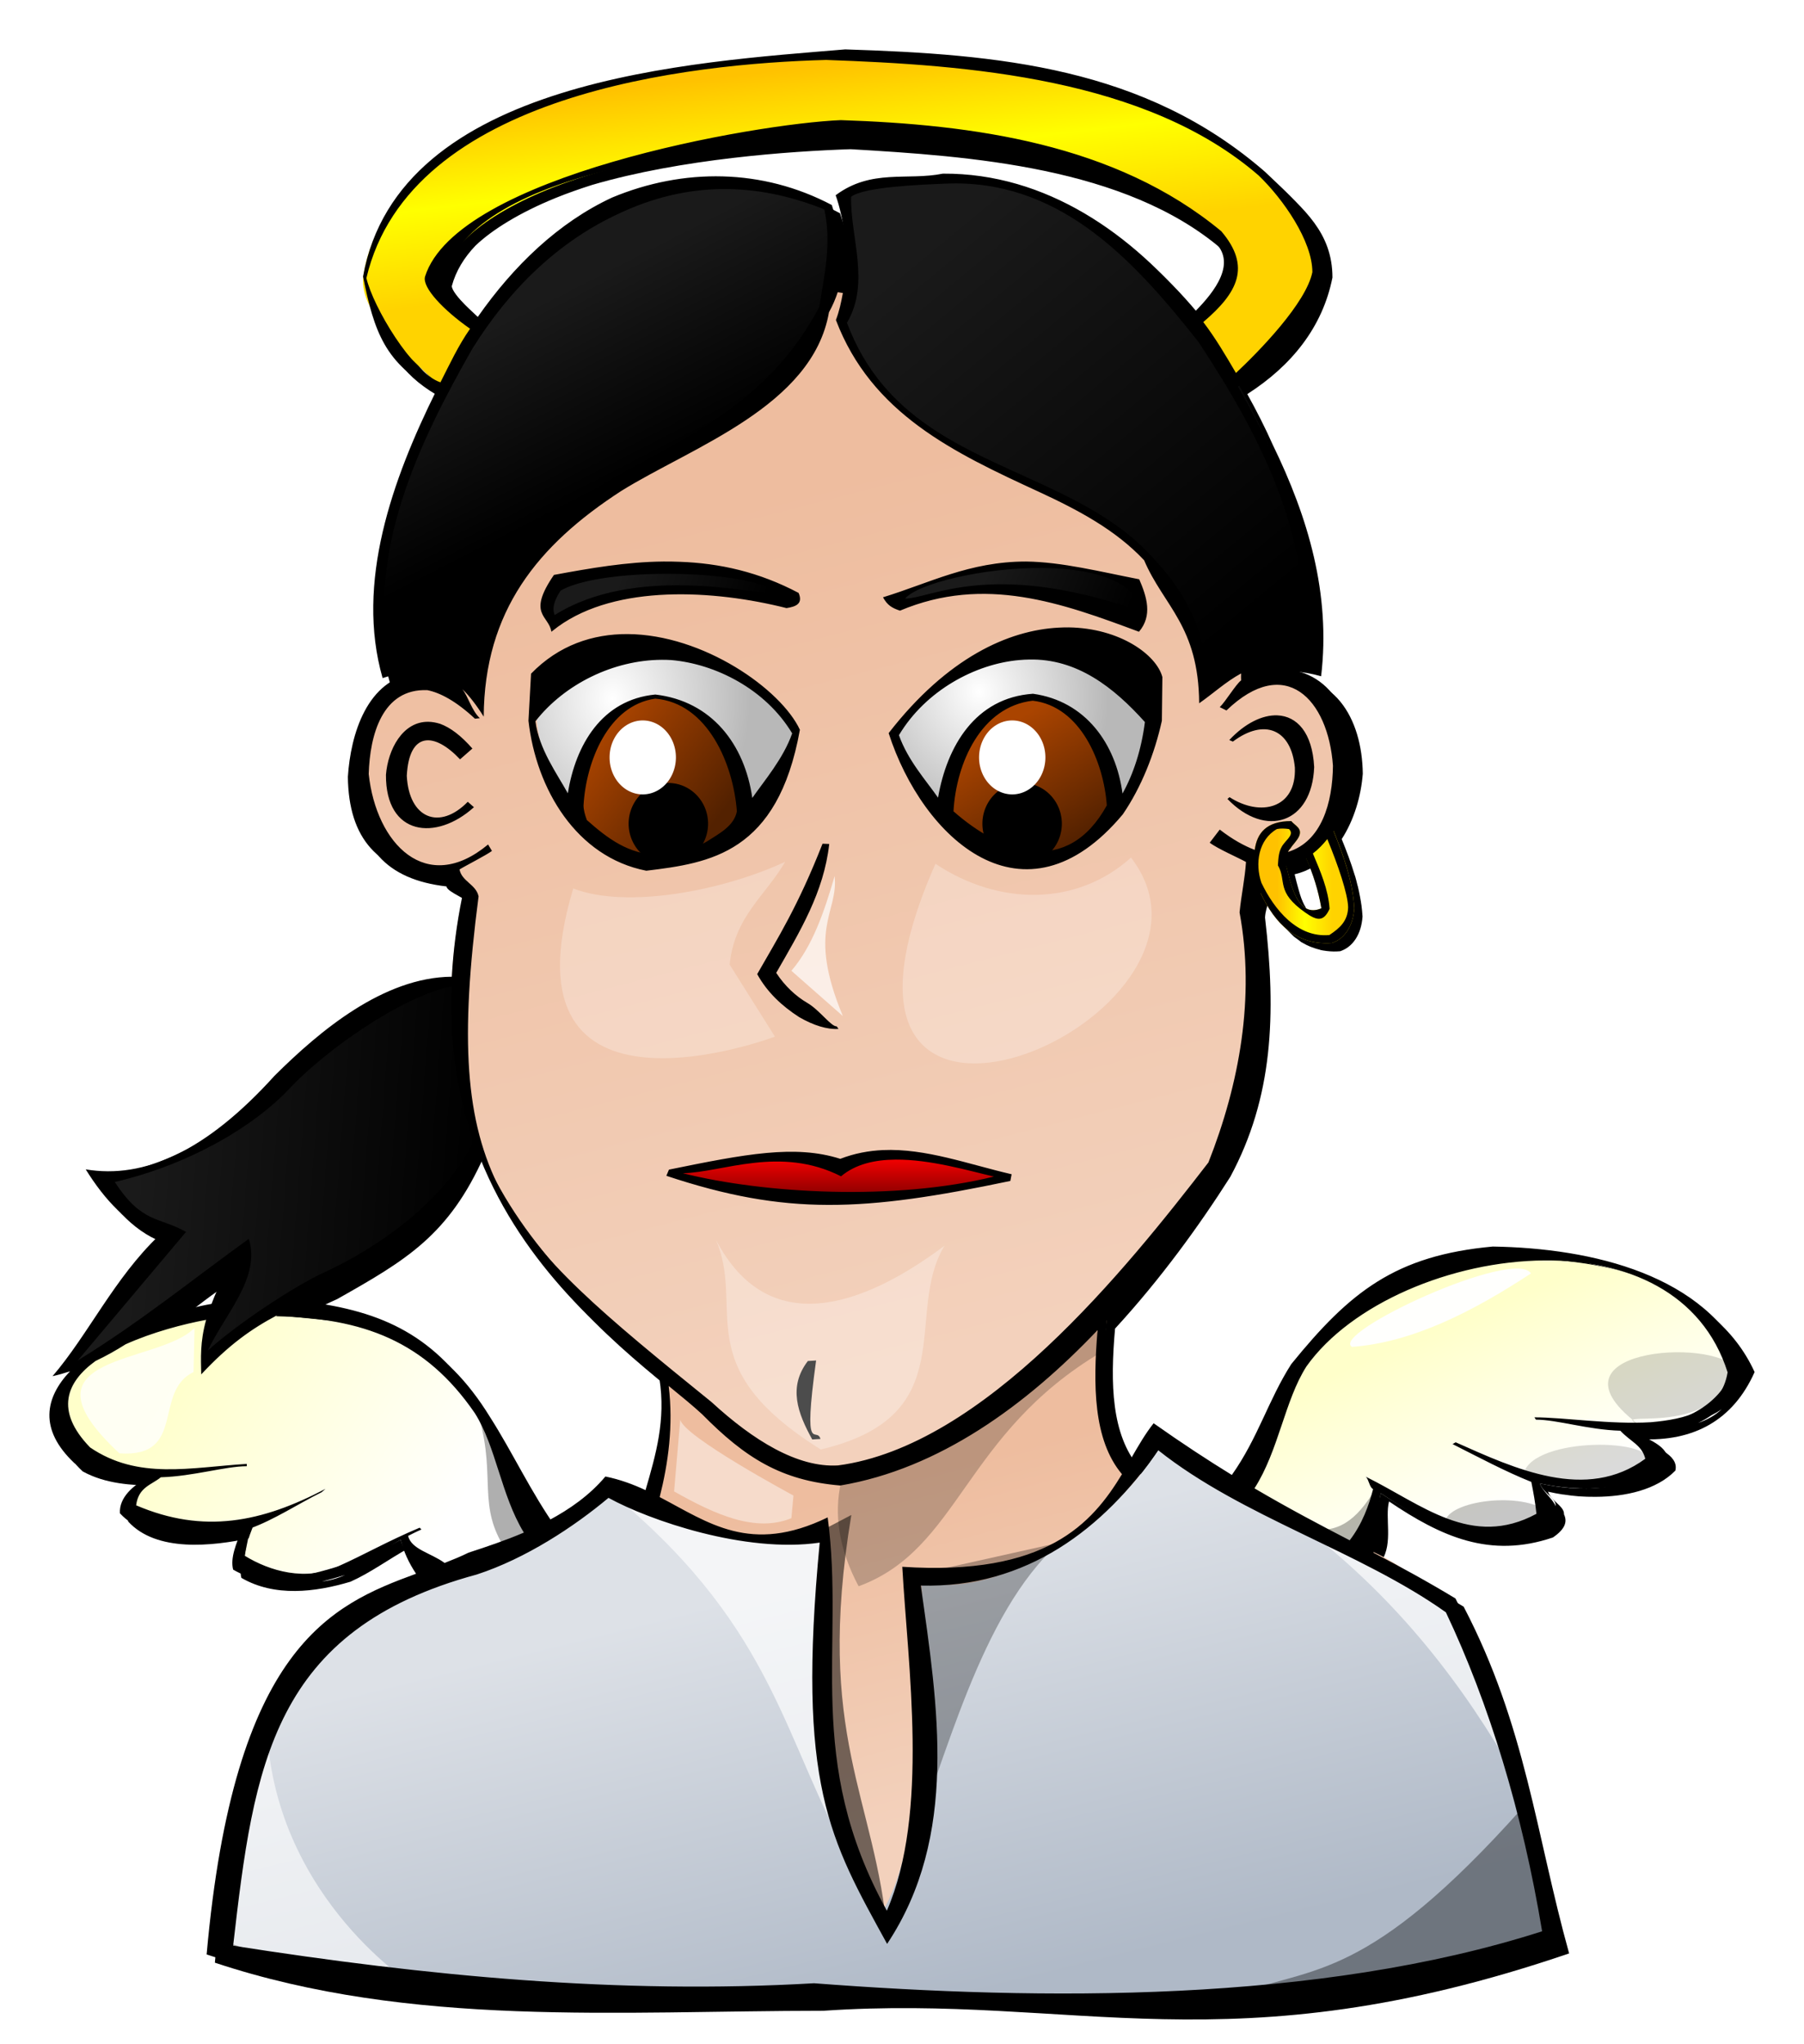 <?xml version="1.0" encoding="UTF-8" standalone="no"?>
<!-- Created with Inkscape (http://www.inkscape.org/) -->
<svg
   xmlns:dc="http://purl.org/dc/elements/1.1/"
   xmlns:cc="http://creativecommons.org/ns#"
   xmlns:rdf="http://www.w3.org/1999/02/22-rdf-syntax-ns#"
   xmlns:svg="http://www.w3.org/2000/svg"
   xmlns="http://www.w3.org/2000/svg"
   xmlns:xlink="http://www.w3.org/1999/xlink"
   xmlns:sodipodi="http://sodipodi.sourceforge.net/DTD/sodipodi-0.dtd"
   xmlns:inkscape="http://www.inkscape.org/namespaces/inkscape"
   width="219.13"
   height="248.34"
   id="svg2"
   sodipodi:version="0.32"
   inkscape:version="0.45+devel"
   version="1.0"
   sodipodi:docbase="/home/nicu/Desktop"
   sodipodi:docname="nicubunu_People_faces_seraphim.svg"
   inkscape:output_extension="org.inkscape.output.svg.inkscape"
   inkscape:export-filename="/home/nicu/Desktop/faces.png"
   inkscape:export-xdpi="90"
   inkscape:export-ydpi="90">
  <defs
     id="defs4">
    <linearGradient
       id="linearGradient3140">
      <stop
         style="stop-color:#ffffca;stop-opacity:1;"
         offset="0"
         id="stop3142" />
      <stop
         style="stop-color:#ffffff;stop-opacity:1;"
         offset="1"
         id="stop3144" />
    </linearGradient>
    <linearGradient
       id="linearGradient3232">
      <stop
         style="stop-color:#ffc200;stop-opacity:1;"
         offset="0"
         id="stop3234" />
      <stop
         id="stop3240"
         offset="0.5"
         style="stop-color:#ffff00;stop-opacity:1;" />
      <stop
         style="stop-color:#ffd300;stop-opacity:1;"
         offset="1"
         id="stop3236" />
    </linearGradient>
    <linearGradient
       id="linearGradient3222">
      <stop
         style="stop-color:#ff0000;stop-opacity:1;"
         offset="0"
         id="stop3224" />
      <stop
         style="stop-color:#810000;stop-opacity:1;"
         offset="1"
         id="stop3226" />
    </linearGradient>
    <linearGradient
       id="linearGradient3200">
      <stop
         style="stop-color:#ffffff;stop-opacity:1;"
         offset="0"
         id="stop3202" />
      <stop
         style="stop-color:#b8b8b8;stop-opacity:1;"
         offset="1"
         id="stop3204" />
    </linearGradient>
    <linearGradient
       id="linearGradient3190">
      <stop
         style="stop-color:#aa4400;stop-opacity:1;"
         offset="0"
         id="stop3192" />
      <stop
         style="stop-color:#532100;stop-opacity:1;"
         offset="1"
         id="stop3194" />
    </linearGradient>
    <linearGradient
       id="linearGradient3178">
      <stop
         style="stop-color:#afb9c7;stop-opacity:1;"
         offset="0"
         id="stop3180" />
      <stop
         style="stop-color:#dde1e7;stop-opacity:1;"
         offset="1"
         id="stop3182" />
    </linearGradient>
    <linearGradient
       id="linearGradient3168">
      <stop
         style="stop-color:#eebd9f;stop-opacity:1;"
         offset="0"
         id="stop3170" />
      <stop
         style="stop-color:#f3d1bc;stop-opacity:1;"
         offset="1"
         id="stop3172" />
    </linearGradient>
    <linearGradient
       id="linearGradient3156">
      <stop
         style="stop-color:#1a1a1a;stop-opacity:1;"
         offset="0"
         id="stop3158" />
      <stop
         style="stop-color:#000000;stop-opacity:1;"
         offset="1"
         id="stop3160" />
    </linearGradient>
    <filter
       inkscape:collect="always"
       id="filter3386">
      <feGaussianBlur
         inkscape:collect="always"
         stdDeviation="0.787"
         id="feGaussianBlur3388" />
    </filter>
    <filter
       inkscape:collect="always"
       id="filter3436"
       x="-0.183"
       width="1.367"
       y="-0.031"
       height="1.061">
      <feGaussianBlur
         inkscape:collect="always"
         stdDeviation="0.656"
         id="feGaussianBlur3438" />
    </filter>
    <filter
       inkscape:collect="always"
       id="filter3494"
       x="-0.271"
       width="1.541"
       y="-0.092"
       height="1.183">
      <feGaussianBlur
         inkscape:collect="always"
         stdDeviation="1.315"
         id="feGaussianBlur3496" />
    </filter>
    <filter
       inkscape:collect="always"
       id="filter3532"
       x="-0.141"
       width="1.283"
       y="-0.091"
       height="1.182">
      <feGaussianBlur
         inkscape:collect="always"
         stdDeviation="1.665"
         id="feGaussianBlur3534" />
    </filter>
    <filter
       inkscape:collect="always"
       id="filter3566"
       x="-0.072"
       width="1.144"
       y="-0.118"
       height="1.236">
      <feGaussianBlur
         inkscape:collect="always"
         stdDeviation="1.135"
         id="feGaussianBlur3568" />
    </filter>
    <filter
       inkscape:collect="always"
       id="filter3640"
       x="-0.138"
       width="1.276"
       y="-0.116"
       height="1.233">
      <feGaussianBlur
         inkscape:collect="always"
         stdDeviation="1.454"
         id="feGaussianBlur3642" />
    </filter>
    <filter
       inkscape:collect="always"
       id="filter3726">
      <feGaussianBlur
         inkscape:collect="always"
         stdDeviation="0.856"
         id="feGaussianBlur3728" />
    </filter>
    <filter
       inkscape:collect="always"
       id="filter3776"
       x="-0.128"
       width="1.256"
       y="-0.147"
       height="1.294">
      <feGaussianBlur
         inkscape:collect="always"
         stdDeviation="0.774"
         id="feGaussianBlur3778" />
    </filter>
    <filter
       inkscape:collect="always"
       id="filter3840"
       x="-0.138"
       width="1.276"
       y="-0.158"
       height="1.316">
      <feGaussianBlur
         inkscape:collect="always"
         stdDeviation="1.573"
         id="feGaussianBlur3842" />
    </filter>
    <filter
       inkscape:collect="always"
       id="filter3922"
       x="-0.372"
       width="1.744"
       y="-0.137"
       height="1.274">
      <feGaussianBlur
         inkscape:collect="always"
         stdDeviation="0.969"
         id="feGaussianBlur3924" />
    </filter>
    <filter
       inkscape:collect="always"
       id="filter3980"
       x="-0.165"
       width="1.331"
       y="-0.222"
       height="1.443">
      <feGaussianBlur
         inkscape:collect="always"
         stdDeviation="2.01"
         id="feGaussianBlur3982" />
    </filter>
    <filter
       inkscape:collect="always"
       id="filter4006"
       x="-0.146"
       width="1.293"
       y="-0.16"
       height="1.319">
      <feGaussianBlur
         inkscape:collect="always"
         stdDeviation="1.692"
         id="feGaussianBlur4008" />
    </filter>
    <linearGradient
       inkscape:collect="always"
       xlink:href="#linearGradient3232"
       id="linearGradient2447"
       gradientUnits="userSpaceOnUse"
       x1="196.537"
       y1="121.934"
       x2="203.223"
       y2="121.934" />
    <linearGradient
       inkscape:collect="always"
       xlink:href="#linearGradient3156"
       id="linearGradient2450"
       gradientUnits="userSpaceOnUse"
       x1="161.706"
       y1="83.06"
       x2="178.278"
       y2="89.56" />
    <linearGradient
       inkscape:collect="always"
       xlink:href="#linearGradient3232"
       id="linearGradient2453"
       gradientUnits="userSpaceOnUse"
       x1="140.714"
       y1="22.79"
       x2="143.481"
       y2="45.948" />
    <linearGradient
       inkscape:collect="always"
       xlink:href="#linearGradient3190"
       id="linearGradient2458"
       gradientUnits="userSpaceOnUse"
       x1="162.562"
       y1="103.562"
       x2="171"
       y2="117.688" />
    <radialGradient
       inkscape:collect="always"
       xlink:href="#linearGradient3200"
       id="radialGradient2461"
       gradientUnits="userSpaceOnUse"
       gradientTransform="matrix(0.291,1.051,-0.969,0.268,207.881,-95.626)"
       cx="160.25"
       cy="97.215"
       fx="160.25"
       fy="97.215"
       r="15.558" />
    <linearGradient
       inkscape:collect="always"
       xlink:href="#linearGradient3156"
       id="linearGradient2464"
       gradientUnits="userSpaceOnUse"
       x1="58.059"
       y1="154.454"
       x2="99.169"
       y2="157.636" />
    <linearGradient
       inkscape:collect="always"
       xlink:href="#linearGradient3156"
       id="linearGradient2467"
       gradientUnits="userSpaceOnUse"
       x1="156.801"
       y1="42.059"
       x2="194.985"
       y2="88.197" />
    <linearGradient
       inkscape:collect="always"
       xlink:href="#linearGradient3156"
       id="linearGradient2470"
       gradientUnits="userSpaceOnUse"
       x1="115.082"
       y1="47.362"
       x2="125.865"
       y2="68.486" />
    <linearGradient
       inkscape:collect="always"
       xlink:href="#linearGradient3178"
       id="linearGradient2473"
       gradientUnits="userSpaceOnUse"
       x1="164.049"
       y1="256.135"
       x2="151.144"
       y2="203.809" />
    <linearGradient
       inkscape:collect="always"
       xlink:href="#linearGradient3222"
       id="linearGradient2477"
       gradientUnits="userSpaceOnUse"
       x1="148.846"
       y1="155.116"
       x2="148.846"
       y2="160.424" />
    <linearGradient
       inkscape:collect="always"
       xlink:href="#linearGradient3156"
       id="linearGradient2482"
       gradientUnits="userSpaceOnUse"
       x1="116.967"
       y1="83.711"
       x2="133.977"
       y2="88.899" />
    <linearGradient
       inkscape:collect="always"
       xlink:href="#linearGradient3190"
       id="linearGradient2485"
       gradientUnits="userSpaceOnUse"
       x1="114.688"
       y1="103.052"
       x2="128.75"
       y2="113.99" />
    <radialGradient
       inkscape:collect="always"
       xlink:href="#linearGradient3200"
       id="radialGradient2488"
       gradientUnits="userSpaceOnUse"
       gradientTransform="matrix(1.0538943e-2,1.267,-1.075,8.9452918e-3,215.958,-46.819)"
       cx="114.984"
       cy="94.327"
       fx="114.984"
       fy="94.327"
       r="15.558" />
    <linearGradient
       inkscape:collect="always"
       xlink:href="#linearGradient3168"
       id="linearGradient2491"
       gradientUnits="userSpaceOnUse"
       x1="136.295"
       y1="74.232"
       x2="162.988"
       y2="177.823" />
    <linearGradient
       inkscape:collect="always"
       xlink:href="#linearGradient3168"
       id="linearGradient2494"
       gradientUnits="userSpaceOnUse"
       x1="146.548"
       y1="195.324"
       x2="156.978"
       y2="234.922" />
    <linearGradient
       inkscape:collect="always"
       xlink:href="#linearGradient3140"
       id="linearGradient3146"
       x1="212.486"
       y1="177.823"
       x2="222.041"
       y2="199.743"
       gradientUnits="userSpaceOnUse" />
    <linearGradient
       inkscape:collect="always"
       xlink:href="#linearGradient3140"
       id="linearGradient3148"
       x1="63.892"
       y1="179.067"
       x2="95.734"
       y2="199.927"
       gradientUnits="userSpaceOnUse" />
    <filter
       inkscape:collect="always"
       id="filter3188"
       x="-0.203"
       width="1.406"
       y="-0.158"
       height="1.316">
      <feGaussianBlur
         inkscape:collect="always"
         stdDeviation="1.209"
         id="feGaussianBlur3190" />
    </filter>
    <filter
       inkscape:collect="always"
       id="filter3242"
       x="-0.053"
       width="1.106"
       y="-0.171"
       height="1.343">
      <feGaussianBlur
         inkscape:collect="always"
         stdDeviation="0.336"
         id="feGaussianBlur3244" />
    </filter>
    <filter
       inkscape:collect="always"
       id="filter3324"
       x="-0.067"
       width="1.134"
       y="-0.213"
       height="1.427">
      <feGaussianBlur
         inkscape:collect="always"
         stdDeviation="0.344"
         id="feGaussianBlur3326" />
    </filter>
    <filter
       inkscape:collect="always"
       id="filter3467"
       x="-0.1"
       width="1.2"
       y="-0.094"
       height="1.188">
      <feGaussianBlur
         inkscape:collect="always"
         stdDeviation="0.325"
         id="feGaussianBlur3469" />
    </filter>
    <filter
       inkscape:collect="always"
       id="filter3535"
       x="-0.12"
       width="1.239"
       y="-0.276"
       height="1.552">
      <feGaussianBlur
         inkscape:collect="always"
         stdDeviation="1.094"
         id="feGaussianBlur3537" />
    </filter>
    <filter
       inkscape:collect="always"
       id="filter3617"
       x="-0.226"
       width="1.453"
       y="-0.205"
       height="1.41">
      <feGaussianBlur
         inkscape:collect="always"
         stdDeviation="1.306"
         id="feGaussianBlur3619" />
    </filter>
    <filter
       inkscape:collect="always"
       id="filter3719"
       x="-0.256"
       width="1.512"
       y="-0.118"
       height="1.236">
      <feGaussianBlur
         inkscape:collect="always"
         stdDeviation="0.774"
         id="feGaussianBlur3721" />
    </filter>
    <linearGradient
       inkscape:collect="always"
       xlink:href="#linearGradient3140"
       id="linearGradient3851"
       gradientUnits="userSpaceOnUse"
       x1="212.486"
       y1="177.823"
       x2="222.041"
       y2="199.743" />
    <linearGradient
       inkscape:collect="always"
       xlink:href="#linearGradient3140"
       id="linearGradient3853"
       gradientUnits="userSpaceOnUse"
       x1="63.892"
       y1="179.067"
       x2="95.734"
       y2="199.927" />
    <linearGradient
       inkscape:collect="always"
       xlink:href="#linearGradient3168"
       id="linearGradient3855"
       gradientUnits="userSpaceOnUse"
       x1="146.548"
       y1="195.324"
       x2="156.978"
       y2="234.922" />
    <linearGradient
       inkscape:collect="always"
       xlink:href="#linearGradient3168"
       id="linearGradient3857"
       gradientUnits="userSpaceOnUse"
       x1="136.295"
       y1="74.232"
       x2="162.988"
       y2="177.823" />
    <radialGradient
       inkscape:collect="always"
       xlink:href="#linearGradient3200"
       id="radialGradient3859"
       gradientUnits="userSpaceOnUse"
       gradientTransform="matrix(1.0538943e-2,1.267,-1.075,8.9452918e-3,215.958,-46.819)"
       cx="114.984"
       cy="94.327"
       fx="114.984"
       fy="94.327"
       r="15.558" />
    <linearGradient
       inkscape:collect="always"
       xlink:href="#linearGradient3190"
       id="linearGradient3861"
       gradientUnits="userSpaceOnUse"
       x1="114.688"
       y1="103.052"
       x2="128.75"
       y2="113.99" />
    <linearGradient
       inkscape:collect="always"
       xlink:href="#linearGradient3156"
       id="linearGradient3863"
       gradientUnits="userSpaceOnUse"
       x1="116.967"
       y1="83.711"
       x2="133.977"
       y2="88.899" />
    <linearGradient
       inkscape:collect="always"
       xlink:href="#linearGradient3222"
       id="linearGradient3865"
       gradientUnits="userSpaceOnUse"
       x1="148.846"
       y1="155.116"
       x2="148.846"
       y2="160.424" />
    <linearGradient
       inkscape:collect="always"
       xlink:href="#linearGradient3178"
       id="linearGradient3867"
       gradientUnits="userSpaceOnUse"
       x1="164.049"
       y1="256.135"
       x2="151.144"
       y2="203.809" />
    <linearGradient
       inkscape:collect="always"
       xlink:href="#linearGradient3156"
       id="linearGradient3869"
       gradientUnits="userSpaceOnUse"
       x1="115.082"
       y1="47.362"
       x2="125.865"
       y2="68.486" />
    <linearGradient
       inkscape:collect="always"
       xlink:href="#linearGradient3156"
       id="linearGradient3871"
       gradientUnits="userSpaceOnUse"
       x1="156.801"
       y1="42.059"
       x2="194.985"
       y2="88.197" />
    <linearGradient
       inkscape:collect="always"
       xlink:href="#linearGradient3156"
       id="linearGradient3873"
       gradientUnits="userSpaceOnUse"
       x1="58.059"
       y1="154.454"
       x2="99.169"
       y2="157.636" />
    <radialGradient
       inkscape:collect="always"
       xlink:href="#linearGradient3200"
       id="radialGradient3875"
       gradientUnits="userSpaceOnUse"
       gradientTransform="matrix(0.291,1.051,-0.969,0.268,207.881,-95.626)"
       cx="160.25"
       cy="97.215"
       fx="160.25"
       fy="97.215"
       r="15.558" />
    <linearGradient
       inkscape:collect="always"
       xlink:href="#linearGradient3190"
       id="linearGradient3877"
       gradientUnits="userSpaceOnUse"
       x1="162.562"
       y1="103.562"
       x2="171"
       y2="117.688" />
    <linearGradient
       inkscape:collect="always"
       xlink:href="#linearGradient3232"
       id="linearGradient3879"
       gradientUnits="userSpaceOnUse"
       x1="140.714"
       y1="22.79"
       x2="143.481"
       y2="45.948" />
    <linearGradient
       inkscape:collect="always"
       xlink:href="#linearGradient3156"
       id="linearGradient3881"
       gradientUnits="userSpaceOnUse"
       x1="161.706"
       y1="83.06"
       x2="178.278"
       y2="89.56" />
    <linearGradient
       inkscape:collect="always"
       xlink:href="#linearGradient3232"
       id="linearGradient3883"
       gradientUnits="userSpaceOnUse"
       x1="196.537"
       y1="121.934"
       x2="203.223"
       y2="121.934" />
    <linearGradient
       inkscape:collect="always"
       xlink:href="#linearGradient3232"
       id="linearGradient3905"
       gradientUnits="userSpaceOnUse"
       x1="196.537"
       y1="121.934"
       x2="203.223"
       y2="121.934" />
    <linearGradient
       inkscape:collect="always"
       xlink:href="#linearGradient3156"
       id="linearGradient3908"
       gradientUnits="userSpaceOnUse"
       x1="161.706"
       y1="83.06"
       x2="178.278"
       y2="89.56" />
    <linearGradient
       inkscape:collect="always"
       xlink:href="#linearGradient3232"
       id="linearGradient3911"
       gradientUnits="userSpaceOnUse"
       x1="140.714"
       y1="22.79"
       x2="143.481"
       y2="45.948" />
    <linearGradient
       inkscape:collect="always"
       xlink:href="#linearGradient3190"
       id="linearGradient3916"
       gradientUnits="userSpaceOnUse"
       x1="162.562"
       y1="103.562"
       x2="171"
       y2="117.688" />
    <radialGradient
       inkscape:collect="always"
       xlink:href="#linearGradient3200"
       id="radialGradient3919"
       gradientUnits="userSpaceOnUse"
       gradientTransform="matrix(0.291,1.051,-0.969,0.268,207.881,-95.626)"
       cx="160.25"
       cy="97.215"
       fx="160.25"
       fy="97.215"
       r="15.558" />
    <linearGradient
       inkscape:collect="always"
       xlink:href="#linearGradient3156"
       id="linearGradient3922"
       gradientUnits="userSpaceOnUse"
       x1="58.059"
       y1="154.454"
       x2="99.169"
       y2="157.636" />
    <linearGradient
       inkscape:collect="always"
       xlink:href="#linearGradient3156"
       id="linearGradient3925"
       gradientUnits="userSpaceOnUse"
       x1="156.801"
       y1="42.059"
       x2="194.985"
       y2="88.197" />
    <linearGradient
       inkscape:collect="always"
       xlink:href="#linearGradient3156"
       id="linearGradient3928"
       gradientUnits="userSpaceOnUse"
       x1="115.082"
       y1="47.362"
       x2="125.865"
       y2="68.486" />
    <linearGradient
       inkscape:collect="always"
       xlink:href="#linearGradient3178"
       id="linearGradient3931"
       gradientUnits="userSpaceOnUse"
       x1="164.049"
       y1="256.135"
       x2="151.144"
       y2="203.809" />
    <linearGradient
       inkscape:collect="always"
       xlink:href="#linearGradient3222"
       id="linearGradient3935"
       gradientUnits="userSpaceOnUse"
       x1="148.846"
       y1="155.116"
       x2="148.846"
       y2="160.424" />
    <linearGradient
       inkscape:collect="always"
       xlink:href="#linearGradient3156"
       id="linearGradient3940"
       gradientUnits="userSpaceOnUse"
       x1="116.967"
       y1="83.711"
       x2="133.977"
       y2="88.899" />
    <linearGradient
       inkscape:collect="always"
       xlink:href="#linearGradient3190"
       id="linearGradient3943"
       gradientUnits="userSpaceOnUse"
       x1="114.688"
       y1="103.052"
       x2="128.75"
       y2="113.99" />
    <radialGradient
       inkscape:collect="always"
       xlink:href="#linearGradient3200"
       id="radialGradient3946"
       gradientUnits="userSpaceOnUse"
       gradientTransform="matrix(1.0538943e-2,1.267,-1.075,8.9452918e-3,215.958,-46.819)"
       cx="114.984"
       cy="94.327"
       fx="114.984"
       fy="94.327"
       r="15.558" />
    <linearGradient
       inkscape:collect="always"
       xlink:href="#linearGradient3168"
       id="linearGradient3949"
       gradientUnits="userSpaceOnUse"
       x1="136.295"
       y1="74.232"
       x2="162.988"
       y2="177.823" />
    <linearGradient
       inkscape:collect="always"
       xlink:href="#linearGradient3168"
       id="linearGradient3952"
       gradientUnits="userSpaceOnUse"
       x1="146.548"
       y1="195.324"
       x2="156.978"
       y2="234.922" />
    <linearGradient
       inkscape:collect="always"
       xlink:href="#linearGradient3140"
       id="linearGradient3955"
       gradientUnits="userSpaceOnUse"
       x1="63.892"
       y1="179.067"
       x2="95.734"
       y2="199.927" />
    <linearGradient
       inkscape:collect="always"
       xlink:href="#linearGradient3140"
       id="linearGradient3958"
       gradientUnits="userSpaceOnUse"
       x1="212.486"
       y1="177.823"
       x2="222.041"
       y2="199.743" />
    <filter
       inkscape:collect="always"
       id="filter3973">
      <feGaussianBlur
         inkscape:collect="always"
         stdDeviation="2.222"
         id="feGaussianBlur3975" />
    </filter>
  </defs>
  <sodipodi:namedview
     id="base"
     pagecolor="#ffffff"
     bordercolor="#666666"
     borderopacity="1.0"
     gridtolerance="10000"
     guidetolerance="10"
     objecttolerance="10"
     inkscape:pageopacity="0.0"
     inkscape:pageshadow="2"
     inkscape:zoom="1"
     inkscape:cx="245.82589"
     inkscape:cy="91.499782"
     inkscape:document-units="px"
     inkscape:current-layer="layer1"
     width="280px"
     height="280px"
     inkscape:window-width="1081"
     inkscape:window-height="925"
     inkscape:window-x="550"
     inkscape:window-y="24"
     showgrid="false"
     showguides="true"
     inkscape:guide-bbox="true" />
  <g
     inkscape:label="Layer 1"
     inkscape:groupmode="layer"
     id="layer1"
     transform="translate(-47.369,-20.812)">
    <path
       style="fill:#000000;fill-opacity:1;fill-rule:evenodd;stroke:none;stroke-width:1px;stroke-linecap:butt;stroke-linejoin:miter;stroke-opacity:1;filter:url(#filter3973)"
       d="M 151.031,27.813 C 133.55,29.293 100.291,31.128 93.344,51.969 C 93.325,52.022 93.3,52.072 93.281,52.125 C 93.166,52.479 93.069,52.854 92.969,53.219 C 92.895,53.487 92.811,53.755 92.75,54.031 C 92.644,54.479 92.552,54.942 92.469,55.406 C 92.478,55.451 92.491,55.487 92.5,55.531 C 92.381,56.67 92.686,57.891 93.313,59.125 C 94.55,63.678 96.424,66.71 101.344,69.313 C 96.017,80.073 91.523,92.609 94.844,104.188 C 96.175,103.778 97.533,103.329 98.938,103.25 C 98.938,103.355 98.937,103.458 98.938,103.563 C 92.94,104.278 90.954,111.043 90.625,116.188 C 90.711,123.724 94.292,127.661 101.594,128.5 C 101.738,129.265 104.342,130.022 104.5,130.813 C 103.812,134.201 103.42,137.418 103.25,140.469 C 94.95,140.542 87.214,147.035 81.719,152.5 C 77.574,157.089 73.622,160.217 69.813,162.063 C 69.52,162.198 69.236,162.341 68.938,162.469 C 68.896,162.487 68.854,162.513 68.813,162.531 C 68.518,162.656 68.207,162.757 67.906,162.875 C 64.771,164.058 61.746,164.373 58.781,163.875 C 61.072,167.56 63.99,170.801 67.688,171.906 C 62.254,177.084 59.066,183.982 54.75,189 C 55.482,188.838 56.18,188.633 56.875,188.406 C 53.846,191.599 53.046,195.456 57.406,199.563 C 60.152,201.082 63.308,201.263 66.375,201.313 C 64.576,202.206 62.809,203.745 62.938,205.656 C 66.384,209.423 73.144,208.647 77.719,207.688 C 77.093,209.315 76.316,211.038 76.688,212.5 C 80.725,214.849 85.655,214.248 89.938,212.969 C 92.367,211.885 94.533,210.267 97.031,208.875 C 97.41,210.314 97.995,211.624 98.906,213 C 88.53,216.804 76.793,221.883 73.469,259.25 C 97.28,267.166 122.644,265.097 147.375,265.094 C 177.931,263.01 196.659,272.228 237.969,258.125 C 233.937,243.663 232.708,230.462 225.156,216 C 222.905,214.638 220.786,213.467 218.719,212.344 C 217.546,211.563 216.371,210.914 215.219,210.375 C 216.595,208.276 215.579,205.157 216.094,203.219 C 222.436,207.501 228.361,210.184 236,207.594 C 237.6,206.501 237.731,205.603 237.344,204.781 C 237.394,203.985 236.357,203.435 235.75,202.656 C 235.742,202.644 235.727,202.637 235.719,202.625 C 235.586,202.428 235.475,202.233 235.406,202.031 C 235.991,202.16 236.594,202.281 237.219,202.375 C 237.24,202.378 237.26,202.372 237.281,202.375 C 237.886,202.464 238.499,202.548 239.125,202.594 C 239.8,202.644 240.493,202.659 241.188,202.656 C 244.825,202.64 248.59,201.812 250.875,199.469 C 251.341,197.507 248.258,196.59 246.719,195.656 C 253.099,195.944 257.875,193.379 260.5,187.5 C 255.603,176.749 241.911,173.445 229.688,173.25 C 217.857,174.341 212.359,178.737 205.219,187.531 C 202.423,191.906 201.184,196.499 198,201 C 195.108,199.222 191.993,197.185 188.5,194.719 C 187.509,195.955 186.635,197.47 185.719,199.063 C 182.372,195.072 182.22,188.947 182.813,182.219 C 188.351,176.199 193.077,169.661 196.813,163.781 C 202.005,154.128 202.404,144.068 201.031,132.281 C 201.068,131.564 201.278,130.929 201.5,130.313 C 201.682,130.698 201.862,131.077 202.063,131.438 C 202.178,131.645 202.315,131.833 202.438,132.031 C 202.522,132.168 202.6,132.306 202.688,132.438 C 202.885,132.734 203.097,133.012 203.313,133.281 C 203.377,133.362 203.434,133.453 203.5,133.531 C 203.618,133.671 203.751,133.806 203.875,133.938 C 203.976,134.045 204.082,134.149 204.188,134.25 C 204.283,134.342 204.37,134.444 204.469,134.531 C 204.491,134.551 204.509,134.575 204.531,134.594 C 204.639,134.686 204.763,134.757 204.875,134.844 C 205.001,134.941 205.119,135.036 205.25,135.125 C 205.305,135.162 205.351,135.214 205.406,135.25 C 205.498,135.309 205.593,135.351 205.688,135.406 C 205.822,135.485 205.954,135.555 206.094,135.625 C 206.389,135.773 206.711,135.893 207.031,136 C 207.244,136.071 207.463,136.136 207.688,136.188 C 207.71,136.193 207.727,136.214 207.75,136.219 C 207.852,136.241 207.958,136.263 208.063,136.281 C 208.209,136.307 208.348,136.326 208.5,136.344 C 208.783,136.378 209.074,136.402 209.375,136.406 C 209.632,136.41 209.886,136.394 210.156,136.375 C 211.665,135.879 212.719,134.37 212.875,132.156 C 212.849,131.715 212.807,131.279 212.75,130.844 C 212.701,130.467 212.632,130.092 212.563,129.719 C 212.553,129.666 212.542,129.615 212.531,129.563 C 212.464,129.214 212.396,128.877 212.313,128.531 C 212.295,128.458 212.268,128.386 212.25,128.313 C 212.169,127.989 212.093,127.664 212,127.344 C 211.972,127.249 211.935,127.157 211.906,127.063 C 211.466,125.598 210.919,124.166 210.344,122.75 C 211.866,120.406 212.699,117.484 212.906,114.813 C 212.828,108.045 209.355,102.11 202.031,103.219 C 202.016,103.079 201.943,102.84 201.844,102.594 C 203.478,102.245 205.416,102.28 207.844,102.969 C 209.026,92.97 206.283,83.695 201.969,74.844 C 201.051,72.772 200.002,70.72 198.875,68.688 C 204.241,65.259 208.031,60.555 209.219,54.531 C 209.219,49.041 205.719,46.222 202.031,42.688 C 187.386,29.942 169.622,28.407 151.031,27.813 z M 150.688,38.938 C 165.136,39.785 184.054,41.077 195.75,51.063 C 198.732,53.657 195.924,57.241 193.531,59.656 C 185.96,50.257 175.472,42.832 162.906,42.906 C 158.563,43.781 154.219,42.292 149.875,45.531 C 150.899,48.421 151.323,52.107 151,55.594 L 150.594,55.5 C 151.121,52.394 150.337,49.597 149.406,46.719 C 140.971,42.27 131.399,42.196 122.719,45.813 C 116.209,48.834 110.758,54.092 106.406,60.313 C 105.335,59.318 102.25,56.546 102.25,55.563 C 102.742,53.738 103.741,52.105 105.125,50.656 C 107.152,48.714 110.52,46.623 114.906,44.844 C 116.267,44.292 117.739,43.772 119.281,43.281 C 130.122,40.101 143.355,39.184 150.688,38.938 z M 98.125,65.156 C 99.055,66.092 99.88,66.872 100.719,67.656 C 99.874,67.08 98.988,66.201 98.125,65.156 z M 207,126.063 C 207.223,126.551 207.436,127.033 207.625,127.531 C 207.633,127.553 207.648,127.572 207.656,127.594 C 207.836,128.071 207.976,128.577 208.125,129.063 C 208.257,129.504 208.392,129.926 208.5,130.375 C 208.518,130.449 208.545,130.52 208.563,130.594 C 208.682,131.108 208.785,131.633 208.875,132.156 C 208.514,132.313 208.175,132.374 207.875,132.375 C 207.583,132.372 207.304,132.311 207.063,132.188 C 207.05,132.181 207.044,132.163 207.031,132.156 C 206.926,132.099 206.815,132.045 206.719,131.969 C 206.702,131.955 206.673,131.951 206.656,131.938 C 206.565,131.861 206.49,131.749 206.406,131.656 C 206.387,131.634 206.363,131.617 206.344,131.594 C 206.301,131.543 206.26,131.492 206.219,131.438 C 206.178,131.383 206.132,131.339 206.094,131.281 C 206.009,131.157 205.951,131.013 205.875,130.875 C 205.858,130.844 205.829,130.813 205.813,130.781 C 205.673,130.516 205.55,130.233 205.438,129.938 C 205.312,129.607 205.224,129.278 205.125,128.938 C 204.92,128.244 204.762,127.587 204.625,127.031 C 205.491,126.823 206.274,126.5 207,126.063 z M 106.188,161.219 C 111.201,174.826 121.296,183.445 128.469,189.313 C 129.26,194.321 128.031,198.541 126.781,202.844 C 125.26,202.135 123.665,201.544 121.906,201.188 C 120.002,203.451 117.601,205.145 115,206.531 C 111.833,202.058 109.645,197.272 106.875,192.938 C 101.39,184.045 94.831,181.102 85.5,179.938 C 86.422,179.517 87.304,179.088 88.344,178.625 C 96.665,173.923 101.882,170.895 106.188,161.219 z M 108.719,165.438 C 110.556,168.833 112.701,171.882 115,174.625 C 112.325,171.64 110.26,168.668 108.719,165.438 z M 238.844,175.031 C 241.046,175.194 243.176,175.579 245.188,176.188 C 243.159,175.652 241.042,175.287 238.844,175.031 z M 75.875,176.25 C 75.08,177.753 74.505,179.046 74.063,180.219 C 72.417,180.501 70.479,180.991 68.469,181.688 C 70.937,179.804 73.342,177.862 75.875,176.25 z M 84.438,181.844 C 85.608,181.922 86.749,182.028 87.844,182.188 L 84.438,181.844 z M 256.5,192 C 255.711,192.778 254.724,193.301 253.625,193.688 C 254.199,193.416 254.741,193.099 255.25,192.75 C 255.682,192.529 256.102,192.3 256.5,192 z M 188.531,198.719 C 188.025,199.46 187.484,200.193 186.906,200.906 C 186.895,200.897 186.886,200.884 186.875,200.875 C 187.44,200.17 188,199.456 188.531,198.719 z M 79.063,207.375 C 78.827,207.99 78.59,208.636 78.406,209.281 C 78.529,208.689 78.644,208.095 78.75,207.5 C 78.856,207.462 78.957,207.415 79.063,207.375 z M 89.281,212.156 C 88.361,212.567 87.41,212.829 86.469,212.938 C 87.38,212.726 88.306,212.447 89.281,212.156 z"
       id="path3768" />
    <g
       id="g3723"
       transform="translate(6,6)">
      <path
         style="fill:url(#linearGradient3146);fill-opacity:1;fill-rule:evenodd;stroke:none;stroke-width:1px;stroke-linecap:butt;stroke-linejoin:miter;stroke-opacity:1"
         d="M 198.969,181.531 C 196.127,185.978 195.147,190.396 191.844,194.969 L 206.996,203.196 C 208.709,201.107 208.553,198.256 209.094,196.219 C 215.436,200.501 221.11,202.192 228.749,199.603 C 232.23,197.226 228.988,196.743 228.406,195.031 C 233.087,196.063 239.279,196.142 242.862,192.469 C 243.328,190.507 240.008,189.09 238.469,188.156 C 244.849,188.444 250.862,185.881 252.237,180.002 C 247.341,169.251 234.911,167.695 222.688,167.5 C 210.857,168.591 206.109,172.737 198.969,181.531 z"
         id="path2558"
         sodipodi:nodetypes="ccccccccccc" />
      <path
         style="fill:url(#linearGradient3148);fill-opacity:1;fill-rule:evenodd;stroke:none;stroke-width:1px;stroke-linecap:butt;stroke-linejoin:miter;stroke-opacity:1"
         d="M 69.219,174 C 60.863,174.833 40.674,182.204 51.406,192.312 C 54.152,193.831 57.807,194.013 60.875,194.062 C 59.076,194.956 57.061,196.744 57.189,198.655 C 60.635,202.422 67.644,200.897 72.219,199.938 C 71.593,201.564 70.807,203.528 71.179,204.989 C 75.216,207.338 78.655,206.248 82.938,204.969 C 85.367,203.885 87.533,203.267 90.031,201.875 C 90.568,203.912 92.256,204.672 93.969,206.762 L 107.048,200.796 C 100.98,191.838 102.553,186.425 89,176 L 69.219,174 z"
         id="path2560"
         sodipodi:nodetypes="cccccccccccc" />
      <path
         style="fill:url(#linearGradient2494);fill-opacity:1;fill-rule:evenodd;stroke:none;stroke-width:5;stroke-linecap:butt;stroke-linejoin:miter;stroke-miterlimit:4;stroke-dasharray:none;stroke-opacity:1"
         d="M 122.5,174.902 C 122.077,183.595 122.35,192.321 118.25,200.402 C 111.452,207.802 91.744,202.217 81.25,214.152 C 70.395,226.288 74.081,238.153 70.5,250.152 C 91.69,257.283 116.526,253.195 140.75,253.652 C 169.083,255.823 198.417,257.816 226.75,248.152 C 224.312,232.261 220.474,219.6 214.75,207.652 C 202.25,196.819 191.25,203.768 179,193.152 C 172.486,187.045 176.212,177.889 176,171.152 C 159.25,165.554 139.25,168.509 122.5,174.902 z"
         id="path30901"
         sodipodi:nodetypes="cccccccccc" />
      <path
         id="path30903"
         d="M 140.719,49.188 C 117.948,49.38 93.597,57.047 94.438,97.938 C 81.7,93.63 81.681,126.705 96.812,119.688 C 97.057,121.039 97.278,122.379 97.562,123.781 C 89.65,161.213 117.971,175.307 126.5,186.156 C 137.501,196.325 149.287,193.657 159.406,186.281 C 189.469,162.85 195.909,149.091 193.031,125.562 C 193.253,123.344 193.454,121.188 193.594,119.094 C 208.298,124.474 207.404,90.181 193.469,97.594 C 189.661,55.508 163.353,48.997 140.719,49.188 z"
         style="fill:url(#linearGradient2491);fill-opacity:1;fill-rule:evenodd;stroke:none;stroke-width:5;stroke-linecap:butt;stroke-linejoin:miter;stroke-miterlimit:4;stroke-dasharray:none;stroke-opacity:1" />
      <path
         style="fill:url(#radialGradient2488);fill-opacity:1;fill-rule:evenodd;stroke:none;stroke-width:2;stroke-linecap:butt;stroke-linejoin:miter;stroke-miterlimit:4;stroke-dasharray:none;stroke-opacity:1"
         d="M 106.561,102.25 C 115.627,89.84 130.898,92.112 137.677,103.975 C 129.737,127.566 108.842,122.598 106.561,102.25 z"
         id="path30905"
         sodipodi:nodetypes="ccc" />
      <path
         id="path31939"
         d="M 121.062,99.558 C 115.227,99.617 111.25,107.263 111.25,112.652 C 111.25,113.426 111.452,114.241 111.781,115.027 C 117.09,120.967 125.284,121.542 131.594,114.808 C 131.767,114.337 131.875,113.869 131.875,113.371 C 131.875,107.982 127.782,99.49 121.062,99.558 z"
         style="fill:url(#linearGradient2485);fill-rule:evenodd;stroke:none;stroke-width:2;stroke-linecap:butt;stroke-linejoin:miter;stroke-miterlimit:4;stroke-dasharray:none;stroke-opacity:1" />
      <path
         style="fill:url(#linearGradient2482);fill-opacity:1;fill-rule:evenodd;stroke:none;stroke-width:2;stroke-linecap:butt;stroke-linejoin:miter;stroke-miterlimit:4;stroke-dasharray:none;stroke-opacity:1"
         d="M 137.561,86.861 C 128.23,81.93 119.455,83.576 108.854,85.634 C 108.091,86.874 106.881,87.727 108.573,90.142 C 116.18,84.635 127.47,85.771 136.498,88.088 C 134.228,87.792 137.064,87.501 137.561,86.861 z"
         id="path30909"
         sodipodi:nodetypes="ccccc" />
      <path
         sodipodi:type="arc"
         style="fill:#000000;fill-opacity:1;stroke:none;stroke-width:3;stroke-miterlimit:4;stroke-dasharray:none"
         id="path30915"
         sodipodi:cx="100.625"
         sodipodi:cy="98.875"
         sodipodi:rx="2.625"
         sodipodi:ry="2.875"
         d="M 103.25,98.875 A 2.625,2.875 0 1 1 98,98.875 A 2.625,2.875 0 1 1 103.25,98.875 z"
         transform="matrix(1.838,0,0,1.72,-62.396,-55.187)" />
      <path
         transform="matrix(1.535,0,0,1.563,-35.017,-47.713)"
         d="M 103.25,98.875 A 2.625,2.875 0 1 1 98,98.875 A 2.625,2.875 0 1 1 103.25,98.875 z"
         sodipodi:ry="2.875"
         sodipodi:rx="2.625"
         sodipodi:cy="98.875"
         sodipodi:cx="100.625"
         id="path30917"
         style="fill:#ffffff;fill-opacity:1;stroke:none;stroke-width:3;stroke-miterlimit:4;stroke-dasharray:none"
         sodipodi:type="arc" />
      <path
         style="fill:url(#linearGradient2477);fill-opacity:1;fill-rule:evenodd;stroke:none;stroke-width:2;stroke-linecap:butt;stroke-linejoin:miter;stroke-miterlimit:4;stroke-dasharray:none;stroke-opacity:1"
         d="M 123,157.458 C 138.814,161.718 145.294,160.977 163.625,157.833 C 152.02,155.651 150.156,153.629 143.486,156.634 C 138.153,154.824 132.44,155.529 123,157.458 z"
         id="path30925"
         sodipodi:nodetypes="cccc" />
      <path
         sodipodi:nodetypes="cccc"
         id="path3390"
         d="M 141.421,200.627 L 144.78,198.859 C 140.302,225.867 147.726,233.036 149.2,250.125 C 145.798,237.097 138.122,250.091 141.421,200.627 z"
         style="fill:#000000;fill-opacity:0.527;fill-rule:evenodd;stroke:none;stroke-width:1px;stroke-linecap:butt;stroke-linejoin:miter;stroke-opacity:1;filter:url(#filter3436)" />
      <path
         sodipodi:nodetypes="ccccccccccc"
         id="path30929"
         d="M 115,196.152 C 108.202,203.552 89.744,202.717 79.25,214.652 C 68.395,226.788 72.081,238.653 68.5,250.652 C 89.69,257.783 116.026,256.195 140.25,256.652 C 168.583,258.823 200.917,259.816 229.25,250.152 C 226.812,234.261 222.974,221.6 217.25,209.652 C 204.75,198.819 194.5,201.268 182.25,190.652 C 175.834,200.946 161.755,209.311 153.258,206.948 C 153.744,212.219 154.303,237.237 148.676,246.831 C 140.51,238.113 141.086,204.769 141.486,201.159 C 131.815,203.928 119.507,198.9 115,196.152 z"
         style="fill:url(#linearGradient2473);fill-opacity:1;fill-rule:evenodd;stroke:none;stroke-width:5;stroke-linecap:butt;stroke-linejoin:miter;stroke-miterlimit:4;stroke-dasharray:none;stroke-opacity:1" />
      <path
         sodipodi:nodetypes="csccc"
         id="path30953"
         d="M 141.932,39.867 C 143.126,43.465 142.204,53.258 140.96,55.333 C 128.891,75.468 101.85,69.373 99.588,100.372 C 95.169,94.956 92.675,94.336 88.307,96.984 C 82.404,82.896 102.104,21.953 141.932,39.867 z"
         style="fill:url(#linearGradient2470);fill-opacity:1;fill-rule:evenodd;stroke:none;stroke-width:1px;stroke-linecap:butt;stroke-linejoin:miter;stroke-opacity:1" />
      <path
         style="fill:url(#linearGradient2467);fill-opacity:1;fill-rule:evenodd;stroke:none;stroke-width:1px;stroke-linecap:butt;stroke-linejoin:miter;stroke-opacity:1"
         d="M 143.733,38.763 C 145.289,40.611 145.572,51.046 143.412,54.065 C 152.299,78.089 184.817,68.489 187.433,99.134 C 192.834,93.777 196.704,93.521 200.472,95.255 C 203.743,78.593 182.842,24.459 143.733,38.763 z"
         id="path30955"
         sodipodi:nodetypes="ccccc" />
      <path
         sodipodi:nodetypes="cccccccc"
         id="path30959"
         d="M 97.041,134 C 81.616,134.82 73.594,155.191 53.189,157.872 L 61.5,164.902 L 49.75,181.271 L 69.707,168.298 C 66.416,173.611 66.187,176.861 66.5,180.902 C 73.215,171.266 90.82,172.372 99.169,153.119 C 96.817,146.621 96.76,141.537 97.041,134 z"
         style="fill:url(#linearGradient2464);fill-opacity:1;fill-rule:evenodd;stroke:none;stroke-width:3;stroke-linecap:butt;stroke-linejoin:miter;stroke-miterlimit:4;stroke-dasharray:none;stroke-opacity:1" />
      <path
         sodipodi:nodetypes="ccc"
         id="path31942"
         d="M 181.517,102.25 C 172.451,89.84 157.18,92.112 150.401,103.975 C 158.341,127.566 179.236,122.598 181.517,102.25 z"
         style="fill:url(#radialGradient2461);fill-opacity:1;fill-rule:evenodd;stroke:none;stroke-width:2;stroke-linecap:butt;stroke-linejoin:miter;stroke-miterlimit:4;stroke-dasharray:none;stroke-opacity:1" />
      <path
         style="fill:url(#linearGradient2458);fill-opacity:1;fill-rule:evenodd;stroke:none;stroke-width:2;stroke-linecap:butt;stroke-linejoin:miter;stroke-miterlimit:4;stroke-dasharray:none;stroke-opacity:1"
         d="M 167.016,99.558 C 172.851,99.617 176.828,107.263 176.828,112.652 C 176.828,113.426 176.626,114.241 176.297,115.027 C 170.988,120.967 162.794,121.542 156.484,114.808 C 156.311,114.337 156.203,113.869 156.203,113.371 C 156.203,107.982 160.296,99.49 167.016,99.558 z"
         id="path31944" />
      <path
         transform="matrix(-1.838,0,0,1.72,350.474,-55.187)"
         d="M 103.25,98.875 A 2.625,2.875 0 1 1 98,98.875 A 2.625,2.875 0 1 1 103.25,98.875 z"
         sodipodi:ry="2.875"
         sodipodi:rx="2.625"
         sodipodi:cy="98.875"
         sodipodi:cx="100.625"
         id="path31946"
         style="fill:#000000;fill-opacity:1;stroke:none;stroke-width:3;stroke-miterlimit:4;stroke-dasharray:none"
         sodipodi:type="arc" />
      <path
         sodipodi:type="arc"
         style="fill:#ffffff;fill-opacity:1;stroke:none;stroke-width:3;stroke-miterlimit:4;stroke-dasharray:none"
         id="path31948"
         sodipodi:cx="100.625"
         sodipodi:cy="98.875"
         sodipodi:rx="2.625"
         sodipodi:ry="2.875"
         d="M 103.25,98.875 A 2.625,2.875 0 1 1 98,98.875 A 2.625,2.875 0 1 1 103.25,98.875 z"
         transform="matrix(-1.535,0,0,1.563,318.783,-47.713)" />
      <path
         sodipodi:nodetypes="csssccsssssssccsssc"
         id="path31952"
         d="M 143.5,21.902 C 128.323,21.902 114.57,24.334 104.156,28.558 C 98.95,30.67 95.183,33.857 91.844,37.058 C 88.504,40.26 86.125,43.768 85.5,48.402 C 84.881,52.995 91.884,58.907 95.224,62.108 L 99.134,54.813 C 97.107,52.87 94.5,49.577 94.5,48.277 C 94.5,46.977 96.098,45.595 98.125,43.652 C 100.152,41.709 103.52,39.619 107.906,37.84 C 116.679,34.281 129.421,31.902 143.5,31.902 C 157.579,31.902 170.321,34.281 179.094,37.84 C 183.48,39.619 186.848,41.709 188.875,43.652 C 190.902,45.595 191.5,47.102 191.5,48.402 C 191.5,49.702 188.616,52.215 186.589,54.157 L 192.069,61.255 C 195.409,58.053 201.5,53.036 201.5,48.402 C 201.5,43.768 199.121,39.635 195.781,36.433 C 192.442,33.232 188.05,30.67 182.844,28.558 C 172.43,24.334 158.677,21.902 143.5,21.902 z"
         style="fill:url(#linearGradient2453);fill-opacity:1;stroke:none;stroke-width:5;stroke-miterlimit:4;stroke-dasharray:none;stroke-opacity:1" />
      <path
         sodipodi:nodetypes="ccccc"
         id="path34868"
         d="M 150.143,87.715 C 159.427,82.725 167.814,82.153 179.204,85.634 C 179.967,86.874 181.177,87.727 179.484,90.142 C 171.878,84.635 159.954,85.917 150.925,88.235 C 150.544,88.292 150.64,88.354 150.143,87.715 z"
         style="fill:url(#linearGradient2450);fill-opacity:1;fill-rule:evenodd;stroke:none;stroke-width:2;stroke-linecap:butt;stroke-linejoin:miter;stroke-miterlimit:4;stroke-dasharray:none;stroke-opacity:1" />
      <path
         style="fill:url(#linearGradient2447);fill-opacity:1;fill-rule:evenodd;stroke:none;stroke-width:1;stroke-linecap:butt;stroke-linejoin:miter;stroke-miterlimit:4;stroke-dasharray:none;stroke-opacity:1"
         d="M 202.781,114.469 L 202.281,115.094 L 199.875,118.031 L 199.656,118.281 C 200.759,120.467 201.462,122.764 201.875,125.156 C 198.914,126.443 198.103,121.98 197.562,119.844 C 197.487,119.111 197.599,118.486 198.062,117.938 L 198.094,117.906 L 198.125,117.875 C 198.4,117.422 198.879,117.006 199.156,116.438 C 199.615,115.427 198.667,115.12 198.219,114.562 C 193.237,114.551 193.335,118.561 194.094,122.406 C 195.849,126.599 198.489,129.703 203.156,129.375 C 204.665,128.879 205.719,127.37 205.875,125.156 C 205.672,121.672 204.439,118.382 203.125,115.188 L 202.781,114.469 z"
         id="path3153"
         sodipodi:nodetypes="cccccccccccccccc" />
      <path
         sodipodi:nodetypes="cccc"
         id="path3498"
         d="M 141.068,201.511 C 132.583,203.21 124.516,200.322 116.496,196.915 C 135.68,213.088 136.554,226.445 144.78,240.932 C 141.049,227.515 140.587,214.461 141.068,201.511 z"
         style="fill:#ffffff;fill-opacity:0.679;fill-rule:evenodd;stroke:none;stroke-width:1px;stroke-linecap:butt;stroke-linejoin:miter;stroke-opacity:1;filter:url(#filter3532)" />
      <path
         sodipodi:nodetypes="cccc"
         id="path3570"
         d="M 200.25,200.75 L 216.75,208.5 L 225.5,230.75 C 219.178,219.553 211.229,209.286 200.25,200.75 z"
         style="fill:#ffffff;fill-opacity:0.674;fill-rule:evenodd;stroke:none;stroke-width:1px;stroke-linecap:butt;stroke-linejoin:miter;stroke-opacity:1;filter:url(#filter3640)" />
      <path
         id="path3644"
         d="M 73.75,223 L 68.25,251.25 L 91.25,255.75 C 91.25,255.75 73.75,244.5 73.75,223 z"
         style="fill:#ffffff;fill-opacity:0.625;fill-rule:evenodd;stroke:none;stroke-width:1px;stroke-linecap:butt;stroke-linejoin:miter;stroke-opacity:1;filter:url(#filter3726)" />
      <path
         id="path2423"
         d="M 144.031,20.812 C 125.634,22.371 89.756,24.323 85.469,48.406 C 86.813,55.164 88.188,59.056 94.344,62.312 C 89.017,73.073 84.523,85.609 87.844,97.188 C 89.175,96.778 90.532,96.329 91.938,96.25 C 91.938,96.355 91.937,96.458 91.938,96.562 C 85.94,97.278 83.954,104.043 83.625,109.188 C 83.711,116.724 87.292,120.661 94.594,121.5 C 94.738,122.265 97.342,123.022 97.5,123.812 C 96.812,127.201 96.42,130.418 96.25,133.469 C 87.95,133.542 80.214,140.035 74.719,145.5 C 66.428,154.677 58.893,158.069 51.781,156.875 C 54.072,160.56 56.99,163.801 60.688,164.906 C 55.254,170.084 52.066,176.982 47.75,182 C 48.482,181.838 49.18,181.633 49.875,181.406 C 46.846,184.599 46.046,188.456 50.406,192.562 C 53.152,194.081 56.307,194.263 59.375,194.312 C 57.576,195.206 55.809,196.745 55.938,198.656 C 59.383,202.423 66.144,201.647 70.719,200.688 C 70.093,202.314 69.316,204.038 69.688,205.5 C 73.725,207.849 78.655,207.248 82.938,205.969 C 85.367,204.885 87.533,203.267 90.031,201.875 C 90.41,203.313 90.995,204.624 91.906,206 C 81.53,209.804 69.792,214.883 66.469,252.25 C 90.28,260.166 115.644,258.097 140.375,258.094 C 170.931,256.01 189.659,265.228 230.969,251.125 C 226.937,236.663 225.708,223.462 218.156,209 C 214.61,206.854 211.385,205.109 208.188,203.438 C 209.622,201.339 208.574,198.175 209.094,196.219 C 215.436,200.501 221.361,203.184 229,200.594 C 232.481,198.217 228.988,196.743 228.406,195.031 C 233.087,196.063 240.293,196.142 243.875,192.469 C 244.341,190.507 241.258,189.59 239.719,188.656 C 246.099,188.944 250.875,186.379 253.5,180.5 C 248.603,169.749 234.911,166.445 222.688,166.25 C 210.857,167.341 205.359,171.737 198.219,180.531 C 195.423,184.906 194.184,189.499 191,194 C 188.108,192.222 184.993,190.185 181.5,187.719 C 180.509,188.955 179.635,190.47 178.719,192.062 C 175.372,188.072 175.22,181.947 175.812,175.219 C 181.351,169.199 186.077,162.661 189.812,156.781 C 195.005,147.128 195.404,137.068 194.031,125.281 C 194.068,124.564 194.278,123.929 194.5,123.312 C 196.252,127.034 198.834,129.679 203.156,129.375 C 204.665,128.879 205.719,127.37 205.875,125.156 C 205.684,121.875 204.569,118.769 203.344,115.75 C 204.866,113.406 205.699,110.484 205.906,107.812 C 205.828,101.045 202.355,95.11 195.031,96.219 C 195.016,96.079 194.943,95.84 194.844,95.594 C 196.478,95.245 198.416,95.28 200.844,95.969 C 202.298,83.663 197.792,72.456 191.75,61.781 C 197.186,58.346 201.022,53.605 202.219,47.531 C 202.219,42.041 198.719,39.222 195.031,35.688 C 180.386,22.942 162.621,21.407 144.031,20.812 z M 141.719,22.094 C 158.939,22.705 180.598,24.294 194.25,36.125 C 197.242,38.993 200.781,44.096 200.781,47.875 C 200.018,51.638 194.333,57.47 191.5,60.125 C 190.261,58.008 189.018,55.89 187.531,53.938 C 191.699,50.389 193.393,47.219 189.719,42.906 C 176.863,32.241 159.477,29.935 143.5,29.406 C 133.08,29.832 96.863,36.166 93,48.406 C 92.607,49.728 95.257,52.507 98.469,54.75 C 97.047,56.781 95.995,59.045 94.875,61.25 C 94.873,61.254 94.846,61.246 94.844,61.25 C 91.432,60.095 86.674,52.065 85.875,48.594 C 91.161,26.102 125.341,22.534 141.719,22.094 z M 143.688,31.938 C 158.136,32.785 177.054,34.077 188.75,44.062 C 191.732,46.657 188.924,50.241 186.531,52.656 C 178.96,43.257 168.472,35.832 155.906,35.906 C 151.562,36.781 147.219,35.292 142.875,38.531 C 143.899,41.421 144.323,45.107 144,48.594 L 143.594,48.5 C 144.121,45.394 143.337,42.597 142.406,39.719 C 133.971,35.27 124.399,35.196 115.719,38.812 C 109.209,41.834 103.758,47.092 99.406,53.312 C 98.335,52.318 95.25,49.546 95.25,48.562 C 98.929,34.924 130.652,32.376 143.688,31.938 z M 157.469,37.094 C 170.629,37.126 179.322,46.71 186.938,56.344 C 194.384,67.628 201.002,80.271 199.5,94.062 C 195.349,92.446 191.473,94.299 188.125,97 C 187.339,89.772 184.539,85.889 181.062,82.188 C 177.433,78.324 172.768,75.88 167.969,73.656 C 158.408,69.226 148.645,65.726 144.25,54.031 C 147.102,49.144 144.657,43.679 144.75,38.719 C 146.31,37.506 153.277,37.241 156.188,37.125 C 156.621,37.106 157.044,37.093 157.469,37.094 z M 129,37.781 C 133.182,37.725 137.348,38.584 141.5,40.25 C 142.381,44.258 141.543,48.113 140.875,52.125 C 134.844,63.519 125.105,67.764 116.094,72.75 C 107.684,77.655 100.797,83.652 99.375,98.469 C 97.207,93.604 93.49,92.954 88.875,95.344 C 85.722,82.1 92.29,68.526 98.719,57.219 C 103.266,49.897 109.203,44.171 116.438,40.812 C 120.609,38.82 124.818,37.837 129,37.781 z M 143.125,50.312 L 143.75,50.406 C 143.548,51.548 143.297,52.667 142.906,53.688 C 147.227,65.06 157.203,69.789 167.562,74.562 C 172.331,76.772 176.863,79.169 180.344,82.875 C 182.712,88.435 186.966,90.852 187.031,100.25 C 188.746,99.058 190.268,97.63 192.125,96.625 C 192.116,96.91 192.106,97.209 192.125,97.469 C 191.486,97.945 190.205,100.091 189.531,100.719 L 190.344,101.125 C 197.477,94.253 202.713,99.748 203.281,107.844 C 203.233,112.317 201.917,117.053 197.812,118.312 C 197.882,118.186 197.962,118.056 198.062,117.938 L 198.094,117.906 L 198.125,117.875 C 198.4,117.422 198.879,117.006 199.156,116.438 C 199.615,115.427 198.667,115.12 198.219,114.562 C 195.188,114.556 194.047,116.035 193.781,118.062 C 192.529,117.585 191.105,116.815 189.531,115.594 L 188.312,117.188 C 189.253,117.917 191.846,119.039 192.719,119.531 C 192.587,121.576 192.156,123.473 191.938,125.656 C 193.84,135.973 191.923,146.484 188.156,156.031 C 178.083,169.084 160.918,190.48 143.156,192.844 C 138.242,193.125 132.881,189.814 127.812,185.156 C 101.759,164.05 95.006,158.265 99.5,123.719 C 99.227,122.271 97.448,121.887 97.188,120.438 C 97.782,120.059 100.501,118.672 101.125,118.188 L 100.656,117.406 C 93.155,123.656 87.064,117.342 86.156,108.844 C 86.294,104.117 87.802,98.43 93.281,98.656 C 94.835,98.967 96.773,99.992 99.062,102.125 L 99.656,102.062 C 98.674,101.148 98.253,99.469 97.531,98.531 C 98.381,99.356 99.23,100.45 100.125,101.875 C 100.205,89.061 106.642,81.067 116.812,74.469 C 125.383,69.122 140.068,64.193 142.062,52.75 C 142.528,51.904 142.863,51.108 143.125,50.312 z M 121.969,83.031 C 117.488,83.068 113.053,83.843 108.656,84.656 C 105.33,89.49 108.06,89.565 108.344,91.562 L 109.156,90.938 C 116.261,85.794 128.056,86.453 136.906,88.688 C 138.052,88.51 138.941,88.162 138.375,86.844 C 133.571,84.305 128.802,83.231 123.906,83.062 C 123.265,83.036 122.609,83.026 121.969,83.031 z M 166,83.031 C 159.12,83.028 154.22,85.665 148.625,87.375 C 149.16,88.346 149.701,88.667 150.688,89 C 160.975,84.665 170.353,88.066 179.719,91.562 C 181.384,89.604 180.677,87.331 179.75,85.188 C 175.086,84.282 170.315,83.072 166,83.031 z M 167.938,83.812 C 172.259,83.841 176.318,84.59 178.594,86.562 C 179.349,87.4 179.295,87.802 179.094,88.781 C 161.554,82.891 154.451,87.526 151.312,87.531 C 152.806,85.726 160.735,83.764 167.938,83.812 z M 121.375,84.531 C 127.741,84.426 134.416,85.283 136.25,87.094 C 132.438,86.781 118.365,83.481 108.75,89.531 C 108.32,88.55 108.919,87.395 109.469,86.562 C 111.664,85.284 116.424,84.613 121.375,84.531 z M 171.188,91.031 C 170.775,91.025 170.365,91.04 169.938,91.062 C 163.906,91.38 156.461,94.667 149.312,103.875 C 153.428,116.66 165.747,128.105 177.75,113.75 C 180.005,110.46 181.62,106.376 182.5,102.375 L 182.562,97.062 C 181.832,94.336 177.374,91.124 171.188,91.031 z M 117.594,91.844 C 113.41,91.823 109.258,93.166 105.875,96.656 L 105.562,102.375 C 106.496,110.679 111.384,118.934 119.875,120.594 C 127.596,119.658 135.837,118.491 138.531,103.469 C 136.24,98.547 126.797,91.889 117.594,91.844 z M 166.375,94.938 C 172.19,94.8 176.675,98.332 180.438,102.531 C 180.004,105.932 179.039,108.838 177.719,111.219 C 176.924,105.178 173.23,99.977 166.844,99.094 C 159.847,99.576 156.395,105.443 155.312,111.719 C 153.899,109.68 151.633,107.179 150.562,104.125 C 153.818,98.683 159.86,95.459 165.188,95 C 165.587,94.957 165.987,94.947 166.375,94.938 z M 121.75,94.969 C 122.141,94.967 122.517,94.976 122.906,95 C 128.221,95.458 134.337,98.487 137.594,103.906 C 136.517,106.984 134.169,109.701 132.75,111.75 C 131.818,105.248 127.832,99.987 120.969,99.188 C 114.462,99.813 111.276,105.332 110.344,111.188 C 109.034,108.814 106.837,105.821 106.406,102.438 C 109.944,97.913 115.892,94.996 121.75,94.969 z M 120.969,99.688 C 127.34,100.219 130.454,107.675 130.875,113.375 C 130.551,115.157 128.7,116.099 127.25,117.031 C 125.291,118.171 123.272,118.681 121.312,118.656 C 117.759,118.619 115.176,116.679 112.656,114.438 C 112.419,113.818 112.25,113.191 112.25,112.656 C 112.55,107.37 115.234,100.492 120.969,99.688 z M 166.812,99.938 C 172.643,100.613 175.444,107.444 175.812,112.656 C 171.001,121.41 162.984,118.49 157.188,113.375 C 157.515,107.524 160.523,100.665 166.812,99.938 z M 196.531,101.719 C 194.689,101.644 192.563,102.712 190.688,104.719 L 191.125,104.906 C 194.966,102.025 198.217,103.418 198.656,108.062 C 198.853,113.063 194.456,114.077 190.719,111.656 L 190.469,111.875 C 195.108,116.69 200.741,114.839 201,108 C 200.781,103.792 198.899,101.815 196.531,101.719 z M 93.406,102.5 C 90.262,102.453 88.495,105.879 88.25,108.938 C 88.203,116.365 94.344,117.036 98.938,112.875 L 98.188,112.219 C 94.759,115.734 91.043,114.252 90.781,109.062 C 91.062,103.626 94.142,103.762 97.25,107.062 L 98.75,105.75 C 97.367,104.176 96.085,103.208 94.844,102.75 C 94.339,102.59 93.855,102.507 93.406,102.5 z M 197.156,115.469 C 197.404,115.471 197.674,115.497 197.938,115.531 C 198.575,116.124 197.773,116.704 197.312,117.312 C 196.676,118.079 196.66,118.991 196.594,119.938 C 197.697,121.851 196.288,123.137 199.938,125.688 C 201.339,126.675 202.143,126.835 202.875,125.219 C 202.712,122.852 201.753,120.662 200.844,118.5 C 201.503,117.996 202.066,117.408 202.594,116.75 C 203.929,119.976 205.087,123.421 205.125,125.031 C 205.081,126.707 204.117,127.564 202.844,128.406 C 198.956,128.763 196.147,125.308 194.594,122.062 C 193.791,119.728 194.221,116.825 196.469,115.531 C 196.681,115.488 196.908,115.466 197.156,115.469 z M 141.281,117.312 C 138.311,124.882 135.862,128.747 133.344,133.156 C 134.564,135.364 136.339,137.021 138.438,138.375 C 140.191,139.393 141.857,139.902 143.219,139.812 L 143,139.5 C 142.322,139.544 140.926,137.521 139.438,136.656 C 138.074,135.864 136.698,134.605 135.656,133 C 138.542,127.963 141.442,123.212 142.094,117.344 L 141.281,117.312 z M 200,119.062 C 200.892,121.015 201.51,123.044 201.875,125.156 C 198.988,126.411 198.166,122.223 197.625,120.031 C 198.491,119.823 199.274,119.5 200,119.062 z M 96.219,134.625 C 95.957,141.802 96.993,148.039 98.906,153.5 C 94.671,161.864 85.58,167.176 80.719,169.406 C 77.045,171.092 70.1,175.707 66.594,178.906 C 68.739,174.405 73.06,170.026 71.594,165.312 C 64.739,170.257 58.504,175.358 50.812,180.094 L 63.969,164.469 C 60.669,162.604 58.612,163.478 55.312,158.406 C 64.087,156.374 72.059,151.831 76.562,147.031 C 81.003,142.299 90.122,135.934 96.219,134.625 z M 99.188,154.219 C 104.201,167.826 114.296,176.445 121.469,182.312 C 122.26,187.321 121.031,191.541 119.781,195.844 C 118.26,195.135 116.665,194.544 114.906,194.188 C 113.002,196.45 110.601,198.145 108,199.531 C 104.833,195.058 102.645,190.271 99.875,185.938 C 94.389,177.045 87.831,174.102 78.5,172.938 C 79.422,172.517 80.304,172.088 81.344,171.625 C 89.665,166.923 94.882,163.895 99.188,154.219 z M 148.625,154.531 C 146.898,154.608 145.161,154.928 143.438,155.594 C 137.933,153.844 131.888,155.014 122.625,156.906 L 122.312,157.656 C 136.869,162.504 146.25,162.03 164.094,158.281 L 164.25,157.469 C 158.99,156.248 153.805,154.301 148.625,154.531 z M 150.156,155.688 C 154.371,155.654 159.052,157.043 162.094,157.75 C 150.13,160.708 134.215,159.84 124.312,157.344 C 129.115,157.251 136.114,153.96 143.531,157.719 C 145.279,156.238 147.627,155.708 150.156,155.688 z M 228.969,167.938 C 238.921,167.867 248.137,171.776 251.219,181.531 C 250.447,186.252 245.978,187.238 241.875,187.594 C 236.991,187.889 231.338,187 227.75,187 L 227.938,187.281 C 230.527,187.281 234.246,188.508 238.188,188.625 C 239.424,189.954 240.81,190.356 241.219,192.031 C 234.053,197.311 225.35,193.219 218.188,190.031 L 217.812,190.25 C 220.957,191.837 224.195,193.572 227.375,194.844 C 227.632,196.13 227.871,197.425 228,198.719 C 220.107,202.985 214.08,197.564 207.281,194.219 C 207.657,194.596 207.707,195.489 208.156,195.719 C 207.675,197.629 206.83,199.982 205.312,201.938 C 201.665,200.047 197.934,198.084 193.75,195.625 C 196.695,191.022 197.418,184.95 200.062,180.812 C 205.459,173.209 217.689,168.017 228.969,167.938 z M 68.875,169.25 C 68.08,170.753 67.505,172.046 67.062,173.219 C 65.417,173.501 63.479,173.991 61.469,174.688 C 63.937,172.804 66.342,170.862 68.875,169.25 z M 75.031,174.594 L 74.906,174.719 C 85.437,174.954 93.002,177.695 99.031,186.469 C 101.624,190.525 102.219,196.432 105,201 C 102.777,201.951 100.489,202.719 98.281,203.438 C 97.35,203.903 96.365,204.297 95.375,204.688 C 93.673,203.45 91.359,203.061 90.938,201.406 C 91.463,201.137 91.997,200.862 92.562,200.625 L 92.344,200.406 C 88.49,202.024 85.555,203.714 82.531,205.062 C 78.539,206.983 74.096,205.672 71.094,203.812 C 71.292,202.704 71.553,201.608 71.75,200.5 C 74.703,199.427 77.548,197.529 80.438,196.094 L 80.906,195.688 C 73.18,199.748 66.108,201.204 57.906,197.688 C 58.184,195.468 59.77,195.212 60.906,194.281 C 64.848,194.164 68.754,192.938 71.344,192.938 L 71.344,192.656 C 64.478,193.079 58.143,194.63 52.312,190.656 C 47.975,186.176 49.453,182.7 52.969,180.156 C 54.23,179.553 55.453,178.873 56.625,178.125 C 59.886,176.657 63.639,175.672 66.406,175.156 C 65.653,177.881 65.774,179.794 65.812,181.781 C 69.134,178.22 71.883,176.262 75.031,174.594 z M 174.688,176.406 C 174.14,182.986 174.145,189.749 177.656,193.906 C 174.024,199.885 168.472,206.301 150.969,205.156 C 151.633,217.162 154.267,235.062 149.094,246.938 C 138.965,228.568 144.032,214.999 141.906,199.156 C 132.533,203.709 127.426,199.782 121.5,196.688 C 122.538,192.585 123.178,188.006 122.594,183.188 C 124.128,184.441 125.561,185.614 126.656,186.625 C 131.887,191.927 136.261,194.684 143.438,195.281 C 155.438,193.261 166.015,185.536 174.688,176.406 z M 140.5,180.094 L 139.5,180.156 C 137.065,183.333 138.279,186.51 140.031,189.688 L 141.031,189.625 C 140.534,187.987 138.858,192.001 140.5,180.094 z M 182.062,191 C 192.246,199.107 206.507,203.231 217,210.688 C 222.217,221.696 226.306,235.009 228.688,249.438 C 201.429,258.18 167.81,257.862 140.25,255.75 C 116.525,257.128 93.151,254.862 69.688,251.188 C 72.214,229.179 74.447,212.825 99.281,206.094 C 105.242,204.151 111.089,200.293 115.281,196.781 C 120.235,199.511 131.904,203.54 140.938,202.219 C 138.131,231.686 142.148,238.259 149.125,250.969 C 157.843,237.856 155.288,222.08 153.219,207.438 C 166.124,207.763 175.443,200.496 182.062,191 z"
         style="fill:#000000;fill-opacity:1;fill-rule:evenodd;stroke:none;stroke-width:2;stroke-linecap:butt;stroke-linejoin:miter;stroke-miterlimit:4;stroke-dasharray:none;stroke-opacity:1" />
      <path
         sodipodi:nodetypes="ccccc"
         id="path3244"
         d="M 143.543,194.794 C 142.626,198.804 143.281,203.04 145.664,207.522 C 157.976,202.998 158.371,189.012 175.186,179.061 L 174.125,174.288 C 167.958,185.15 155.676,189.898 143.543,194.794 z"
         style="fill:#000000;fill-opacity:0.214;fill-rule:evenodd;stroke:none;stroke-width:1px;stroke-linecap:butt;stroke-linejoin:miter;stroke-opacity:1;filter:url(#filter3386)" />
      <path
         sodipodi:nodetypes="cccc"
         id="path3440"
         d="M 170.059,202.218 L 151.851,206.284 C 155.003,215.437 153.635,227.466 151.674,239.872 C 156.219,228.993 160.335,210.855 170.059,202.218 z"
         style="fill:#000000;fill-opacity:0.29;fill-rule:evenodd;stroke:none;stroke-width:1px;stroke-linecap:butt;stroke-linejoin:miter;stroke-opacity:1;filter:url(#filter3494)" />
      <path
         sodipodi:nodetypes="cccc"
         id="path3536"
         d="M 226.25,234.5 L 229.5,250.25 C 216.917,254.125 204.333,259.459 191.75,257 C 201.001,253.698 207.568,255.406 226.25,234.5 z"
         style="fill:#000000;fill-opacity:0.371;fill-rule:evenodd;stroke:none;stroke-width:1px;stroke-linecap:butt;stroke-linejoin:miter;stroke-opacity:1;filter:url(#filter3566)" />
      <path
         sodipodi:nodetypes="ccccc"
         id="path3730"
         d="M 124,187.25 L 123.25,196 C 128.249,198.826 133.159,201.031 137.5,199.25 L 137.75,196.5 C 137.75,196.5 124.25,189.25 124,187.25 z"
         style="fill:#ffffff;fill-opacity:0.455;fill-rule:evenodd;stroke:none;stroke-width:1px;stroke-linecap:butt;stroke-linejoin:miter;stroke-opacity:1;filter:url(#filter3776)" />
      <path
         sodipodi:nodetypes="ccccc"
         id="path3782"
         d="M 111,122.75 C 117.623,125.313 129.463,122.92 136.75,119.5 C 134.406,123.573 130.57,126.153 130,132 L 135.5,140.75 C 135.5,140.75 101.75,153.5 111,122.75 z"
         style="fill:#ffffff;fill-opacity:0.259;fill-rule:evenodd;stroke:none;stroke-width:1px;stroke-linecap:butt;stroke-linejoin:miter;stroke-opacity:1;filter:url(#filter3840)" />
      <path
         sodipodi:nodetypes="cccc"
         id="path3844"
         d="M 142.75,121.25 C 141.491,125.574 140.074,129.741 137.5,132.75 L 143.75,138.25 C 139.318,127.608 143.234,125.746 142.75,121.25 z"
         style="fill:#ffffff;fill-opacity:0.692;fill-rule:evenodd;stroke:none;stroke-width:1px;stroke-linecap:butt;stroke-linejoin:miter;stroke-opacity:1;filter:url(#filter3922)" />
      <path
         sodipodi:nodetypes="ccc"
         id="path3926"
         d="M 155,119.75 C 162.683,124.877 172.162,124.936 178.75,119 C 193.736,138.435 135.658,163.531 155,119.75 z"
         style="fill:#ffffff;fill-opacity:0.259;fill-rule:evenodd;stroke:none;stroke-width:1px;stroke-linecap:butt;stroke-linejoin:miter;stroke-opacity:1;filter:url(#filter3980)" />
      <path
         sodipodi:nodetypes="cccc"
         id="path3984"
         d="M 128.34,165.449 C 131.933,173.875 124.865,180.792 141.068,190.905 C 158.491,186.793 151.085,174.405 156.094,166.156 C 146.024,173.681 134.676,177.528 128.34,165.449 z"
         style="fill:#ffffff;fill-opacity:0.299;fill-rule:evenodd;stroke:none;stroke-width:1px;stroke-linecap:butt;stroke-linejoin:miter;stroke-opacity:1;filter:url(#filter4006)" />
      <path
         sodipodi:nodetypes="ccc"
         id="path3150"
         d="M 252.25,181.125 C 249.217,190.131 235.8,185.554 240.75,188.125 C 227.884,178.776 249.512,177.142 252.25,181.125 z"
         style="fill:#000000;fill-opacity:0.16;fill-rule:evenodd;stroke:none;stroke-width:1px;stroke-linecap:butt;stroke-linejoin:miter;stroke-opacity:1;filter:url(#filter3188)" />
      <path
         sodipodi:nodetypes="ccc"
         id="path3192"
         d="M 226.451,193.821 C 240.057,196.779 237.788,193.525 241.654,192.672 C 242.941,189.455 227.605,189.301 226.451,193.821 z"
         style="fill:#000000;fill-opacity:0.146;fill-rule:evenodd;stroke:none;stroke-width:1px;stroke-linecap:butt;stroke-linejoin:miter;stroke-opacity:1;filter:url(#filter3242)" />
      <path
         sodipodi:nodetypes="ccc"
         id="path3246"
         d="M 229.191,198.329 C 226.395,202.974 221.182,200.021 216.905,200.009 C 216.542,197.286 225.678,195.894 229.191,198.329 z"
         style="fill:#000000;fill-opacity:0.224;fill-rule:evenodd;stroke:none;stroke-width:1px;stroke-linecap:butt;stroke-linejoin:miter;stroke-opacity:1;filter:url(#filter3324)" />
      <path
         sodipodi:nodetypes="cccc"
         id="path3328"
         d="M 208.596,195.412 C 206.673,198.745 204.38,201.184 200.818,200.539 L 207.006,203.721 L 208.596,195.412 z"
         style="fill:#000000;fill-opacity:0.292;fill-rule:evenodd;stroke:none;stroke-width:1px;stroke-linecap:butt;stroke-linejoin:miter;stroke-opacity:1;filter:url(#filter3467)" />
      <path
         sodipodi:nodetypes="ccc"
         id="path3473"
         d="M 227.335,169.515 C 220.087,174.278 212.839,177.9 205.591,178.442 C 202.911,176.749 225.314,166.373 227.335,169.515 z"
         style="fill:#ffffff;fill-opacity:0.968;fill-rule:evenodd;stroke:none;stroke-width:1px;stroke-linecap:butt;stroke-linejoin:miter;stroke-opacity:1;filter:url(#filter3535)" />
      <path
         sodipodi:nodetypes="cccc"
         id="path3539"
         d="M 65,176.125 C 60.702,180.655 42.735,179.161 55.875,191.375 C 64.072,191.932 59.908,183.888 64.875,181.5 L 65,176.125 z"
         style="fill:#ffffff;fill-opacity:0.776;fill-rule:evenodd;stroke:none;stroke-width:1px;stroke-linecap:butt;stroke-linejoin:miter;stroke-opacity:1;filter:url(#filter3617)" />
      <path
         sodipodi:nodetypes="cccc"
         id="path3621"
         d="M 99.625,187.25 L 106.875,201.5 L 102.75,203 C 99.345,197.752 101.575,194.304 99.625,187.25 z"
         style="fill:#000000;fill-opacity:0.315;fill-rule:evenodd;stroke:none;stroke-width:1px;stroke-linecap:butt;stroke-linejoin:miter;stroke-opacity:1;filter:url(#filter3719)" />
    </g>
  </g>
</svg>
